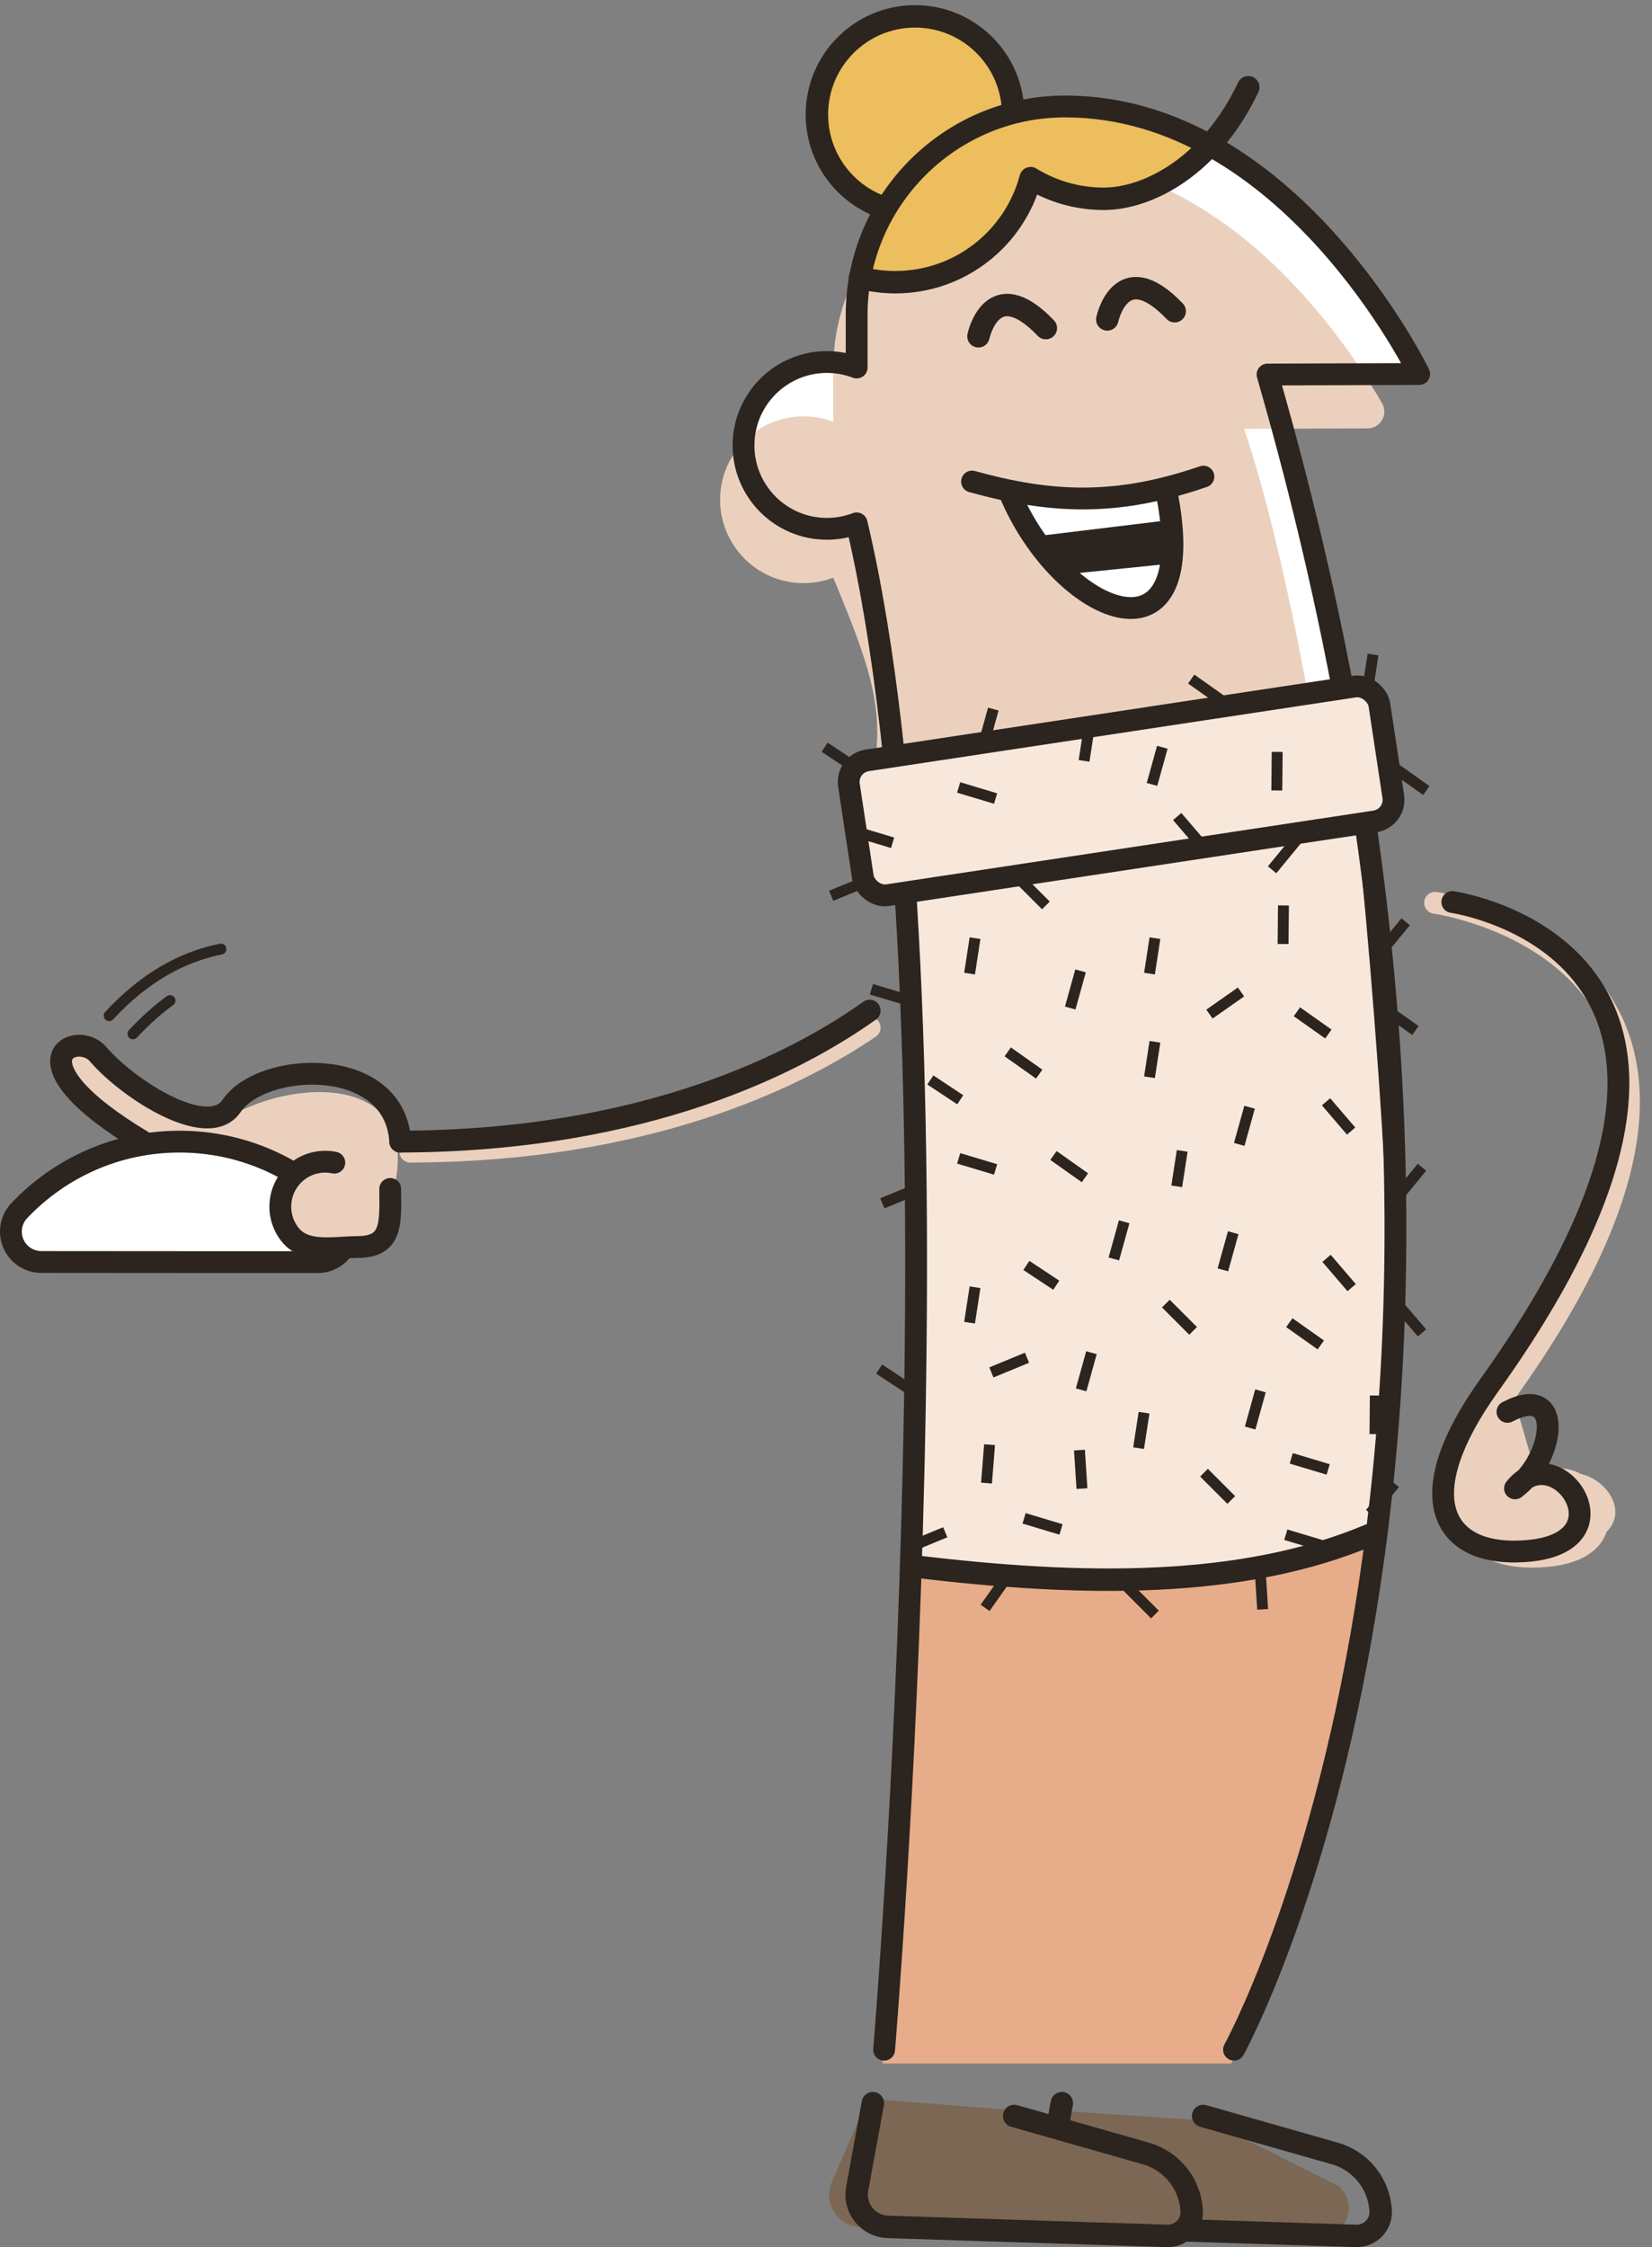 <svg width="303" height="412" viewBox="0 0 303 412" fill="none" xmlns="http://www.w3.org/2000/svg">
<rect x="0" y="0" width="303" height="412" fill="#808080" stroke="none"/>
<path fill-rule="evenodd" clip-rule="evenodd" d="M162.159 375.787C162.159 375.787 178.257 185.018 157.122 95.949C155.425 96.598 153.585 96.953 151.661 96.953C143.222 96.953 136.371 90.102 136.371 81.663C136.371 73.225 143.222 66.373 151.661 66.373C153.585 66.373 155.425 66.729 157.122 67.379V57.746C157.122 36.648 174.251 19.52 195.348 19.52C236.513 19.52 260.296 68.57 260.296 68.57L232.482 68.667C288.649 263.085 226.333 375.787 226.333 375.787" fill="white"/>
<path d="M252.509 279C259.309 267.8 253.342 190 249.509 152.5L165.508 164L168.508 287.5C193.675 289.333 245.709 290.2 252.509 279Z" fill="#F8E8DC" stroke="#2C241E"/>
<circle cx="167.832" cy="21" r="18" fill="#ECBE5D" stroke="#2C241E" stroke-width="4.114" stroke-miterlimit="1.5" stroke-linecap="round" stroke-linejoin="round"/>
<path fill-rule="evenodd" clip-rule="evenodd" d="M166.802 287.982L161.832 378.324H225.832C240.27 348.376 247.077 318.499 250.332 282.824C221.412 288.89 197.208 295.423 166.802 287.982Z" fill="#E7AD8A"/>
<path fill-rule="evenodd" clip-rule="evenodd" d="M193.958 386.954C193.958 386.954 190.366 393.765 187.265 399.644C186.315 401.449 186.365 403.619 187.396 405.382C188.418 407.144 190.284 408.253 192.33 408.312C205.373 408.691 228.776 409.371 242.278 409.764C244.185 409.819 245.96 408.773 246.836 407.073C247.711 405.373 247.54 403.32 246.386 401.794C245.96 401.24 245.707 400.897 245.707 400.897L221.633 388.802" fill="#7B6753"/>
<path d="M194.754 385.588C194.754 385.588 193.093 394.681 191.874 401.296C191.563 402.99 192.013 404.735 193.093 406.076C194.173 407.416 195.785 408.219 197.504 408.274C210.334 408.688 237.641 409.569 248.712 409.927C249.948 409.966 251.134 409.485 252.001 408.6C252.861 407.716 253.311 406.511 253.229 405.28C253.229 405.278 253.229 405.277 253.229 405.276C252.942 400.36 249.571 396.164 244.833 394.816C235.341 392.111 220.677 387.935 220.677 387.935" stroke="#2C241E" stroke-width="4.115" stroke-miterlimit="1.5" stroke-linecap="round" stroke-linejoin="round"/>
<path fill-rule="evenodd" clip-rule="evenodd" d="M159.254 384.758C159.254 384.758 155.523 393.29 152.577 400.027C151.783 401.828 151.947 403.901 152.994 405.561C154.05 407.221 155.858 408.25 157.822 408.308C172.78 408.742 202.754 409.613 214.235 409.947C215.429 409.982 216.575 409.516 217.402 408.663C218.228 407.811 218.654 406.649 218.588 405.464C218.588 405.463 218.588 405.462 218.588 405.461C218.294 400.466 214.783 396.242 209.931 395.028C200.979 392.79 187.853 389.511 187.853 389.511L186.585 386.954" fill="#7B6753"/>
<path fill-rule="evenodd" clip-rule="evenodd" d="M241.58 137.103L167.81 150.59C165.608 150.829 163.42 150.022 161.901 148.408C160.383 146.794 159.709 144.562 160.081 142.378C162.398 130.172 159.745 122.547 152.829 105.905C151.132 106.555 149.292 106.91 147.368 106.91C138.929 106.91 132.078 100.059 132.078 91.619C132.078 83.181 138.929 76.329 147.368 76.329C149.292 76.329 151.132 76.685 152.829 77.335V67.702C152.829 46.605 169.958 29.476 191.055 29.476C224.463 29.476 246.423 61.785 253.513 73.959C254.047 74.909 254.037 76.071 253.487 77.014C252.939 77.955 251.932 78.536 250.842 78.54C242.8 78.573 228.189 78.624 228.189 78.624C236.093 102.078 241.58 137.103 241.58 137.103Z" fill="#EBD1BD"/>
<path fill-rule="evenodd" clip-rule="evenodd" d="M157.832 51.551C157.832 51.551 162.612 23.251 188.035 21.062C208.106 19.332 220.832 26.595 220.832 26.595C213.279 35.952 201.439 39.993 188.035 33.19C188.035 33.19 181.177 54.458 157.832 51.551Z" fill="#ECBE5D"/>
<path d="M162.159 375.787C162.159 375.787 178.257 185.018 157.122 95.949C155.425 96.598 153.585 96.953 151.661 96.953C143.222 96.953 136.371 90.102 136.371 81.663C136.371 73.225 143.222 66.373 151.661 66.373C153.585 66.373 155.425 66.729 157.122 67.379V57.746C157.122 36.648 174.251 19.52 195.348 19.52C236.513 19.52 260.296 68.57 260.296 68.57L232.482 68.667C288.649 263.085 226.333 375.787 226.333 375.787" stroke="#2C241E" stroke-width="4" stroke-miterlimit="1.5" stroke-linecap="round" stroke-linejoin="round"/>
<path d="M157.73 50.91C159.803 51.45 161.978 51.739 164.219 51.739C176.106 51.739 186.117 43.639 189.03 32.663C192.935 35.064 197.529 36.449 202.445 36.449C210.497 36.449 222.058 30.548 228.949 16" stroke="#2C241E" stroke-width="4.114" stroke-miterlimit="1.5" stroke-linecap="round" stroke-linejoin="round"/>
<path d="M167.445 287.146C198.539 290.937 227.722 291.301 251.192 281.434" stroke="#2C241E" stroke-width="4.114" stroke-miterlimit="1.5" stroke-linecap="round" stroke-linejoin="round"/>
<path d="M160.094 385.588C160.094 385.588 158.433 394.681 157.214 401.296C156.903 402.99 157.353 404.735 158.433 406.076C159.513 407.416 161.125 408.219 162.844 408.274C175.674 408.688 202.98 409.569 214.052 409.927C215.287 409.966 216.474 409.485 217.341 408.6C218.2 407.716 218.651 406.511 218.569 405.28V405.276C218.282 400.36 214.911 396.164 210.173 394.816C200.681 392.111 186.017 387.935 186.017 387.935" stroke="#2C241E" stroke-width="4.115" stroke-miterlimit="1.5" stroke-linecap="round" stroke-linejoin="round"/>
<path d="M179.46 61.656C179.46 61.656 181.949 49.828 191.822 60.153" stroke="#2C241E" stroke-width="4.114" stroke-miterlimit="1.5" stroke-linecap="round" stroke-linejoin="round"/>
<path d="M203.093 58.562C203.093 58.562 205.582 46.735 215.454 57.06" stroke="#2C241E" stroke-width="4.114" stroke-miterlimit="1.5" stroke-linecap="round" stroke-linejoin="round"/>
<rect x="155.109" y="140.002" width="98.402" height="25" rx="4" transform="rotate(-8.607 155.109 140.002)" fill="#F8E8DC" stroke="#2C241E" stroke-width="4"/>
<path d="M186.832 161L191.832 166" stroke="#2C241E" stroke-width="2"/>
<path d="M156.945 152.484L163.718 154.516" stroke="#2C241E" stroke-width="2"/>
<path d="M175.832 144.37L182.605 146.403" stroke="#2C241E" stroke-width="2"/>
<path d="M213.188 137L211.292 143.812" stroke="#2C241E" stroke-width="2"/>
<path d="M182.188 130L180.292 136.812" stroke="#2C241E" stroke-width="2"/>
<path d="M234.254 137.851L234.185 144.922" stroke="#2C241E" stroke-width="2"/>
<path d="M218.48 124.495L224.255 128.576" stroke="#2C241E" stroke-width="2"/>
<path d="M255.832 140.847L261.607 144.928" stroke="#2C241E" stroke-width="2"/>
<path d="M152.449 164.234L158.987 161.54" stroke="#2C241E" stroke-width="2"/>
<path d="M237.809 154L233.321 159.465" stroke="#2C241E" stroke-width="2"/>
<path d="M215.918 149.702L220.52 155.071" stroke="#2C241E" stroke-width="2"/>
<path d="M199.832 133L198.832 139.5" stroke="#2C241E" stroke-width="2"/>
<path d="M251.832 120L250.832 126.5" stroke="#2C241E" stroke-width="2"/>
<path d="M151.251 137L156.735 140.63" stroke="#2C241E" stroke-width="2"/>
<path d="M206.832 291L211.832 296" stroke="#2C241E" stroke-width="2"/>
<path d="M213.832 239L218.832 244" stroke="#2C241E" stroke-width="2"/>
<path d="M220.832 270L225.832 275" stroke="#2C241E" stroke-width="2"/>
<path d="M181.5 264.862L180.937 271.911" stroke="#2C241E" stroke-width="2"/>
<path d="M159.832 181.37L166.605 183.403" stroke="#2C241E" stroke-width="2"/>
<path d="M175.832 212.37L182.605 214.403" stroke="#2C241E" stroke-width="2"/>
<path d="M197.988 265.858L198.444 272.915" stroke="#2C241E" stroke-width="2"/>
<path d="M231.133 288L231.589 295.056" stroke="#2C241E" stroke-width="2"/>
<path d="M235.832 281.37L242.605 283.403" stroke="#2C241E" stroke-width="2"/>
<path d="M236.832 267.37L243.605 269.403" stroke="#2C241E" stroke-width="2"/>
<path d="M187.832 278.37L194.605 280.403" stroke="#2C241E" stroke-width="2"/>
<path d="M231.188 255L229.292 261.812" stroke="#2C241E" stroke-width="2"/>
<path d="M229.188 203L227.292 209.812" stroke="#2C241E" stroke-width="2"/>
<path d="M226.188 226L224.292 232.812" stroke="#2C241E" stroke-width="2"/>
<path d="M200.188 248L198.292 254.812" stroke="#2C241E" stroke-width="2"/>
<path d="M198.188 178L196.292 184.812" stroke="#2C241E" stroke-width="2"/>
<path d="M206.188 224L204.292 230.812" stroke="#2C241E" stroke-width="2"/>
<path d="M252.254 255.851L252.185 262.922" stroke="#2C241E" stroke-width="2"/>
<path d="M227.617 181.861L221.831 185.925" stroke="#2C241E" stroke-width="2"/>
<path d="M235.402 166L235.334 173.071" stroke="#2C241E" stroke-width="2"/>
<path d="M236.48 242.495L242.255 246.576" stroke="#2C241E" stroke-width="2"/>
<path d="M237.867 185.495L243.642 189.576" stroke="#2C241E" stroke-width="2"/>
<path d="M253.832 184.847L259.607 188.928" stroke="#2C241E" stroke-width="2"/>
<path d="M184.758 289L180.685 294.781" stroke="#2C241E" stroke-width="2"/>
<path d="M184.832 192.847L190.607 196.928" stroke="#2C241E" stroke-width="2"/>
<path d="M193.219 211.847L198.993 215.928" stroke="#2C241E" stroke-width="2"/>
<path d="M166.832 283.616L173.37 280.922" stroke="#2C241E" stroke-width="2"/>
<path d="M161.832 220.616L168.37 217.922" stroke="#2C241E" stroke-width="2"/>
<path d="M181.832 251.616L188.37 248.922" stroke="#2C241E" stroke-width="2"/>
<path d="M255.809 272L251.321 277.465" stroke="#2C241E" stroke-width="2"/>
<path d="M260.809 214L256.321 219.465" stroke="#2C241E" stroke-width="2"/>
<path d="M257.809 169L253.321 174.465" stroke="#2C241E" stroke-width="2"/>
<path d="M256.215 239L260.817 244.369" stroke="#2C241E" stroke-width="2"/>
<path d="M243.215 202L247.817 207.369" stroke="#2C241E" stroke-width="2"/>
<path d="M243.305 230.702L247.907 236.071" stroke="#2C241E" stroke-width="2"/>
<path d="M209.832 259L208.832 265.5" stroke="#2C241E" stroke-width="2"/>
<path d="M211.832 191L210.832 197.5" stroke="#2C241E" stroke-width="2"/>
<path d="M216.832 211L215.832 217.5" stroke="#2C241E" stroke-width="2"/>
<path d="M178.832 236L177.832 242.5" stroke="#2C241E" stroke-width="2"/>
<path d="M178.832 172L177.832 178.5" stroke="#2C241E" stroke-width="2"/>
<path d="M211.832 172L210.832 178.5" stroke="#2C241E" stroke-width="2"/>
<path d="M161.251 251L166.735 254.63" stroke="#2C241E" stroke-width="2"/>
<path d="M170.637 198L176.122 201.63" stroke="#2C241E" stroke-width="2"/>
<path d="M188.251 232L193.735 235.63" stroke="#2C241E" stroke-width="2"/>
<path d="M75.251 211.142C118.389 211.017 145.564 197.842 159.508 188.407" stroke="#EBD1BD" stroke-width="4" stroke-miterlimit="1.5" stroke-linecap="round" stroke-linejoin="round"/>
<path fill-rule="evenodd" clip-rule="evenodd" d="M26.252 209.301C1.201 194.281 14.114 188.733 17.969 193.242C23.532 199.753 38.03 210.948 42.307 204.609C55.12 197.241 78.942 197.11 71.589 220.345" fill="#EBD1BD"/>
<path d="M73.41 209.302C118.533 209.17 146.19 194.761 159.508 185.29" stroke="#2C241E" stroke-width="4" stroke-miterlimit="1.5" stroke-linecap="round" stroke-linejoin="round"/>
<path d="M26.252 209.301C1.201 194.281 14.115 188.733 17.969 193.242C23.532 199.753 38.191 209.107 42.468 202.769C48.062 194.48 72.481 193.428 73.41 209.301" stroke="#2C241E" stroke-width="4" stroke-miterlimit="1.5" stroke-linecap="round" stroke-linejoin="round"/>
<path fill-rule="evenodd" clip-rule="evenodd" d="M58.289 231.39C60.534 231.39 62.561 230.048 63.438 227.982C64.316 225.915 63.871 223.524 62.311 221.91C54.915 214.151 44.484 209.302 32.93 209.302C21.376 209.302 10.945 214.151 3.565 221.924C2.01 223.533 1.568 225.915 2.441 227.973C3.315 230.032 5.335 231.369 7.571 231.369C21.213 231.39 44.647 231.39 58.289 231.39Z" fill="#FEFFFE" stroke="#2C241E" stroke-width="4" stroke-miterlimit="1.5" stroke-linecap="round" stroke-linejoin="round"/>
<path fill-rule="evenodd" clip-rule="evenodd" d="M61.32 213.156C59.028 212.682 56.549 213.182 54.565 214.738C50.987 217.544 50.36 222.727 53.166 226.304C55.971 229.882 61.105 228.656 65.652 228.624C71.99 228.579 71.612 224.317 71.567 217.978" fill="#EBD1BD"/>
<path d="M61.32 213.156C59.028 212.682 56.549 213.182 54.565 214.738C50.987 217.544 50.36 222.727 53.166 226.304C55.971 229.882 61.105 228.656 65.652 228.624C71.99 228.579 71.612 224.317 71.567 217.978" stroke="#2C241E" stroke-width="4" stroke-miterlimit="1.5" stroke-linecap="round" stroke-linejoin="round"/>
<path d="M40.523 174C33.266 175.459 26.401 179.318 20.029 186.203" stroke="#2C241E" stroke-width="2" stroke-miterlimit="1.5" stroke-linecap="round" stroke-linejoin="round"/>
<path d="M31.191 183.441C28.866 185.128 26.595 187.154 24.384 189.543" stroke="#2C241E" stroke-width="2" stroke-miterlimit="1.5" stroke-linecap="round" stroke-linejoin="round"/>
<path fill-rule="evenodd" clip-rule="evenodd" d="M276.957 253.825C259.917 273.994 266.554 284.15 281.495 284.261C308.658 284.331 291.863 262.631 282.377 272.671" fill="#EBD1BD"/>
<path d="M263.212 165.519C263.212 165.519 333.486 175.274 276.456 254.941C262.092 274.99 267.808 285.188 280.521 285.398C303.632 285.649 289.197 263.843 281.193 273.817" stroke="#EBD1BD" stroke-width="4" stroke-miterlimit="1.5" stroke-linecap="round" stroke-linejoin="round"/>
<path d="M266.376 165.377C266.376 165.377 330.164 174.33 273.134 253.997C258.77 274.045 264.485 284.243 277.198 284.453C300.31 284.705 285.875 262.899 277.871 272.873C285.266 267.355 286.944 253.319 276.489 258.849" stroke="#2C241E" stroke-width="4" stroke-miterlimit="1.5" stroke-linecap="round" stroke-linejoin="round"/>
<path fill-rule="evenodd" clip-rule="evenodd" d="M185.516 91.136C195.426 113.606 220.737 123.034 213.884 89.883L185.516 91.136Z" fill="#2C241E"/>
<path fill-rule="evenodd" clip-rule="evenodd" d="M185.358 89.906L214.378 89.906L214.378 95.367L188.323 98.525L185.358 89.906Z" fill="#FEFFFE"/>
<path fill-rule="evenodd" clip-rule="evenodd" d="M193.201 105.528L215.485 103.255L209.377 111.143L202.713 111.143L193.201 105.528Z" fill="#FEFFFE"/>
<path d="M185.516 91.136C195.426 113.606 220.737 123.034 213.884 89.883" stroke="#2C241E" stroke-width="4" stroke-miterlimit="1.5" stroke-linecap="round" stroke-linejoin="round"/>
<path d="M178.284 88.286C192.88 92.326 204.897 92.823 220.722 87.381" stroke="#2C241E" stroke-width="4" stroke-miterlimit="1.5" stroke-linecap="round" stroke-linejoin="round"/>
</svg>
